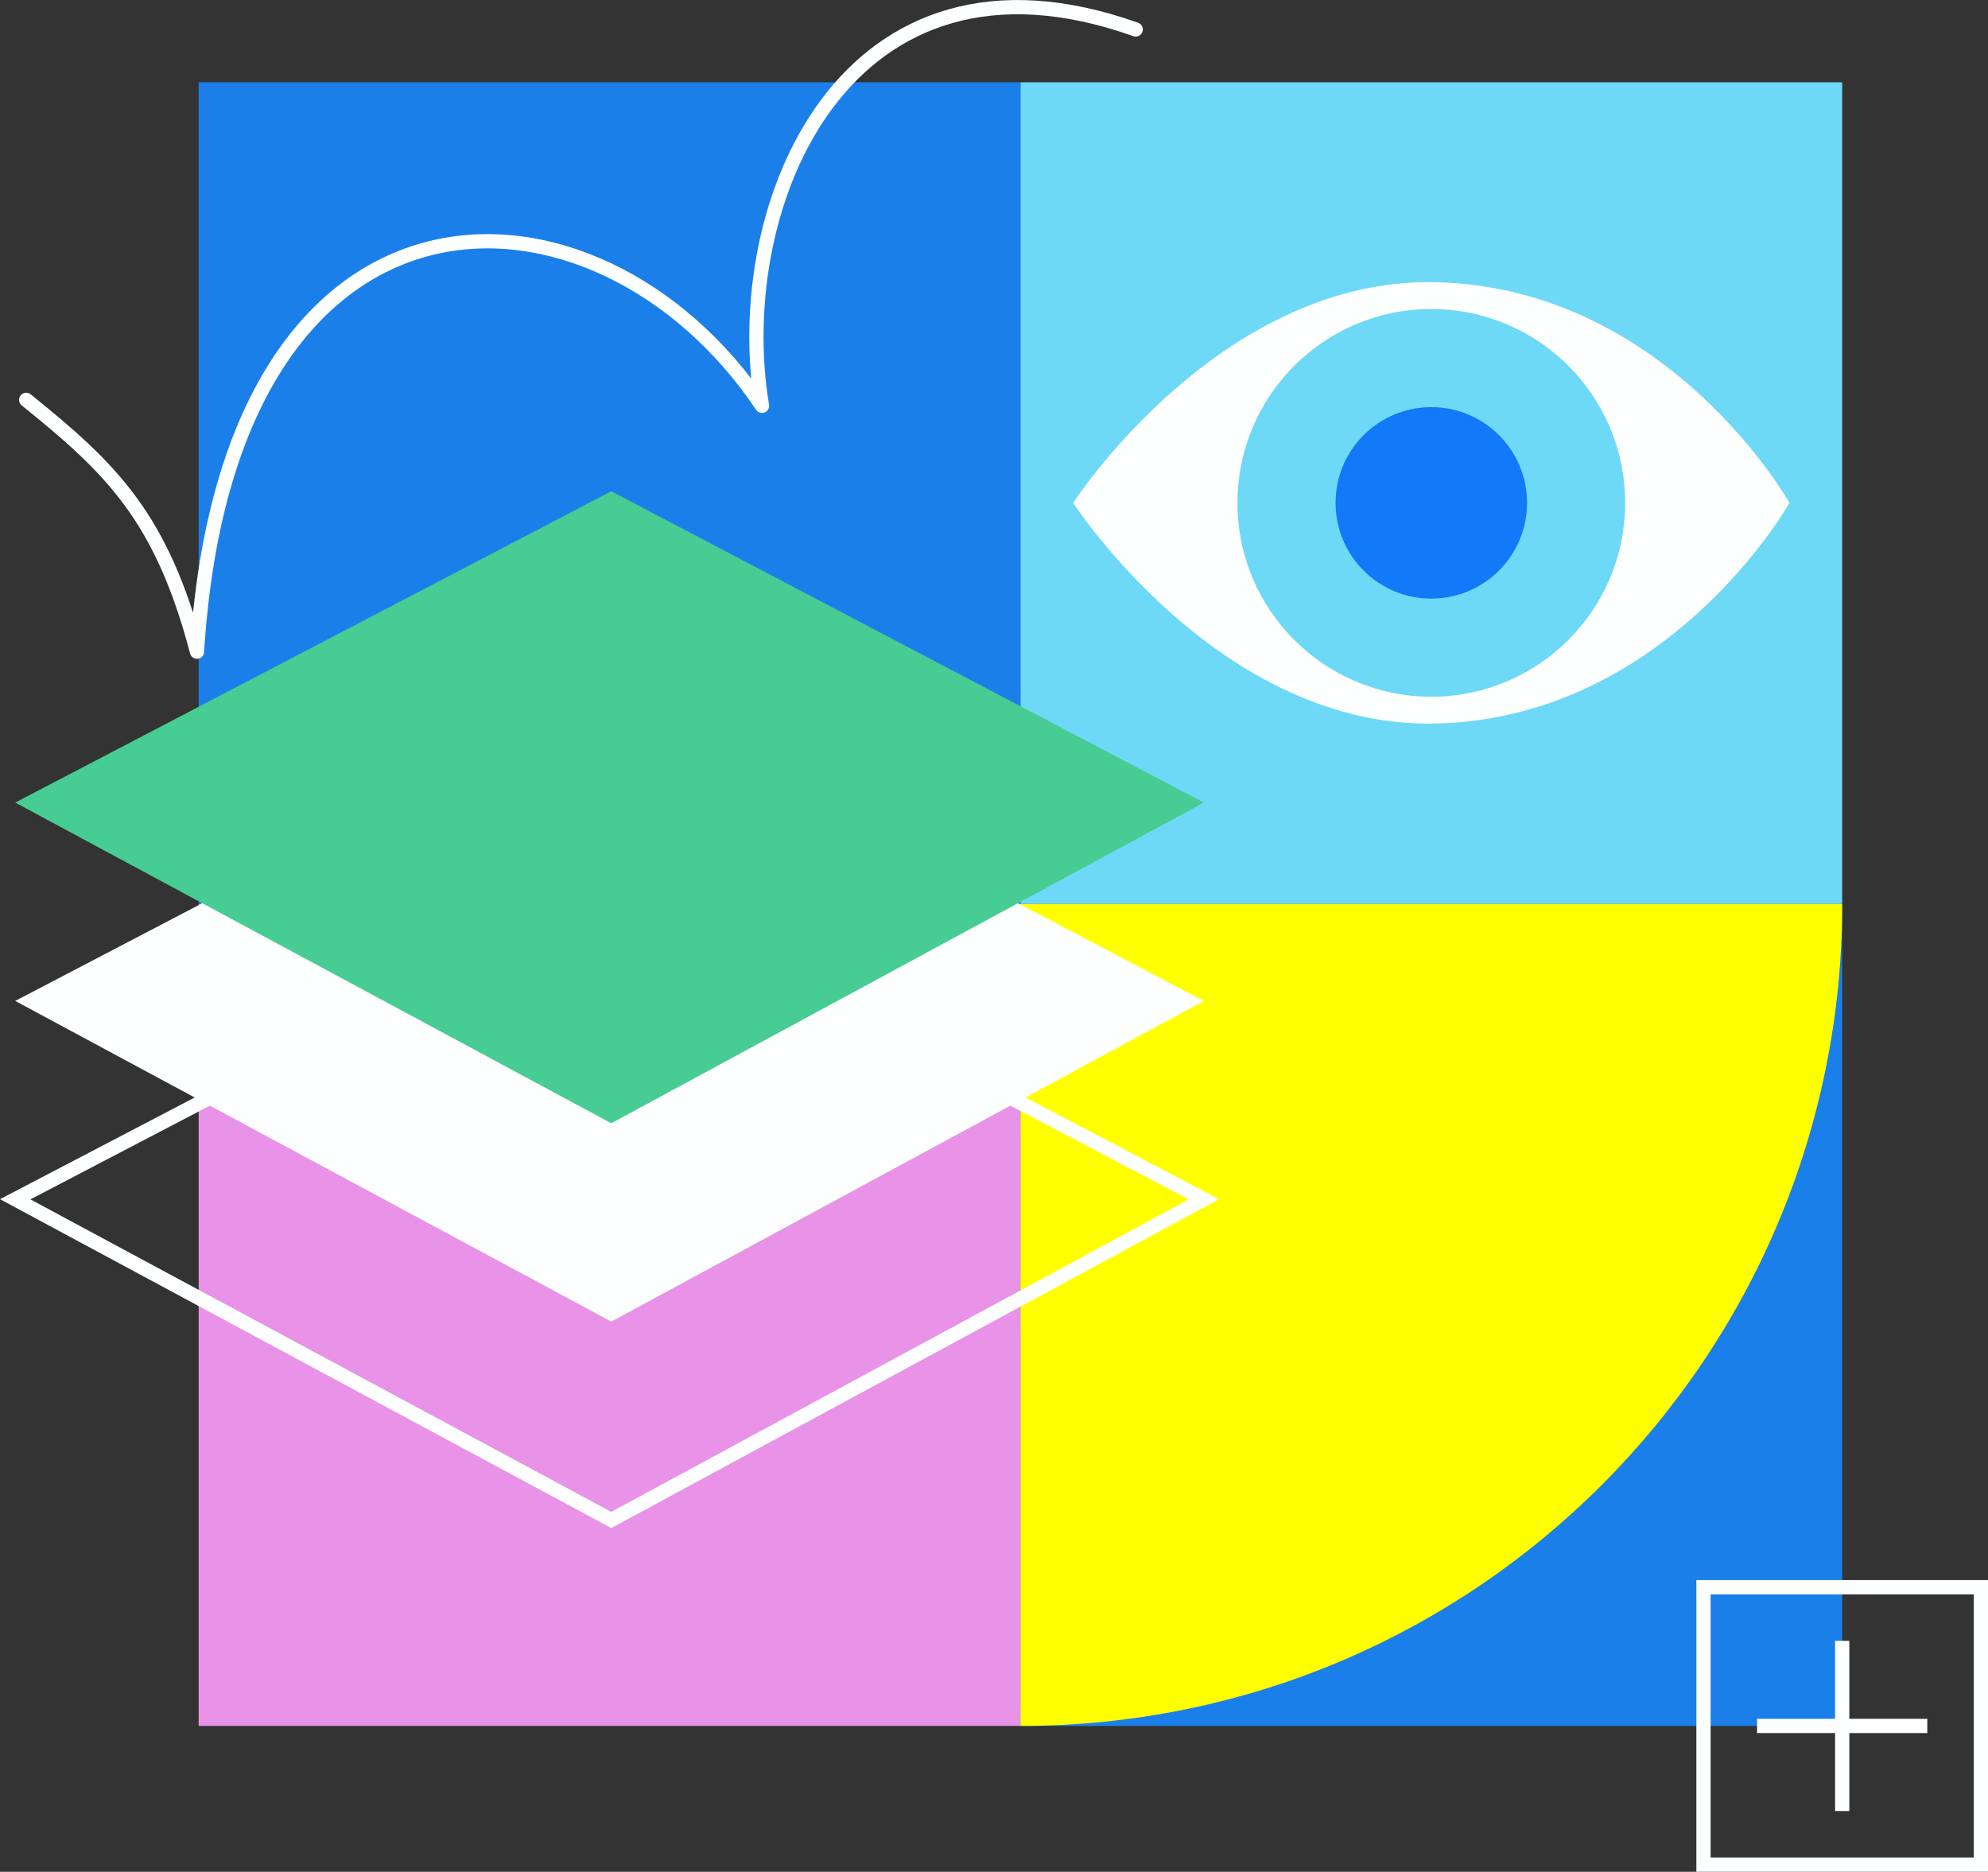 <?xml version="1.0" encoding="UTF-8"?> <svg xmlns="http://www.w3.org/2000/svg" id="_Слой_2" viewBox="0 0 837.05 788.07"><rect x="0" y="0" width="837.05" height="788.07" fill="#333333" stroke="none"/> <defs> <style>.cls-1{stroke-miterlimit:10;}.cls-1,.cls-2{fill:none;stroke:#fdffff;stroke-width:6px;}.cls-3{fill:#e893e7;}.cls-4{fill:#ff0;}.cls-5{fill:#fdfefe;}.cls-6{fill:#fdffff;}.cls-7{fill:#1279f8;}.cls-8{fill:#1b7fea;}.cls-9{fill:#6dd9f7;}.cls-10{fill:#47cc93;}.cls-2{stroke-linecap:round;stroke-linejoin:round;}</style> </defs> <g id="Layer_3"> <rect class="cls-9" x="429.65" y="34.65" width="346" height="346"></rect> <rect class="cls-8" x="429.65" y="380.65" width="346" height="346.02"></rect> <rect class="cls-3" x="83.65" y="380.65" width="346" height="346.02"></rect> <path class="cls-4" d="m775.66,380.65v.02c0,191.09-154.91,346-346,346h0v-346.02h346Z"></path> <rect class="cls-8" x="83.65" y="34.65" width="346" height="346"></rect> <polygon class="cls-6" points="6.41 421.42 257.38 290.34 506.89 421.42 257.38 556.44 6.41 421.42"></polygon> <polygon class="cls-1" points="6.41 504.93 257.38 373.85 506.89 504.93 257.38 639.95 6.41 504.93"></polygon> <rect class="cls-1" x="717.26" y="668.27" width="116.79" height="116.79"></rect> <line class="cls-1" x1="775.66" y1="762.5" x2="775.66" y2="690.84"></line> <line class="cls-1" x1="811.49" y1="726.67" x2="739.82" y2="726.67"></line> <path class="cls-5" d="m753.46,211.72s-50.77,90.25-148.32,92.91c-91.55,2.49-153.29-92.91-153.29-92.91,0,0,61.74-95.39,153.29-92.9,97.55,2.65,148.32,92.9,148.32,92.9Z"></path> <circle class="cls-9" cx="602.65" cy="211.72" r="81.62"></circle> <circle class="cls-7" cx="602.65" cy="211.72" r="40.31"></circle> <polygon class="cls-10" points="6.41 337.91 257.38 206.83 506.89 337.91 257.38 472.93 6.41 337.91"></polygon> <path class="cls-2" d="m11.02,168.35c35.83,28.85,56.99,49.28,71.92,106.02,13.29-211.2,168.46-207.07,237.9-103.52-14.15-85.11,35.25-201.92,157.35-158.45"></path> </g> </svg> 